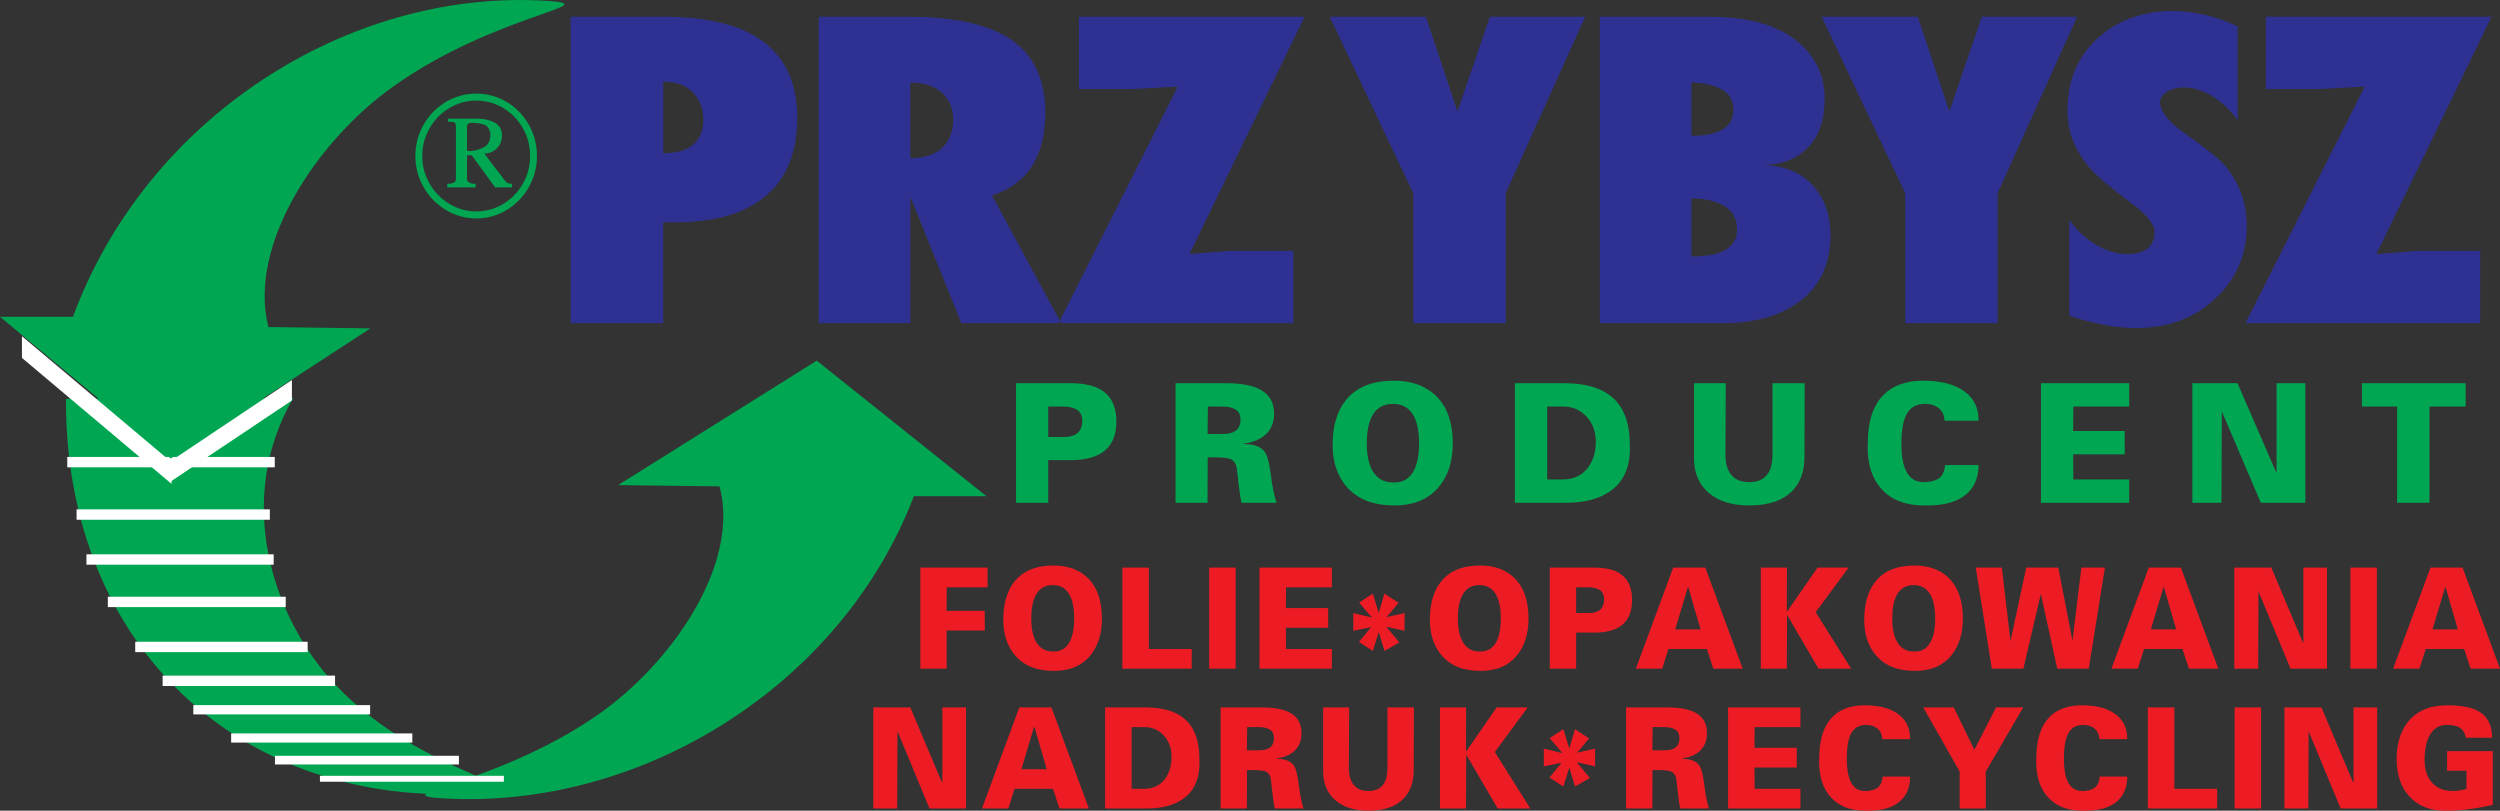 <?xml version="1.0" encoding="UTF-8" standalone="no"?>
<!-- Generator: Adobe Illustrator 13.0.0, SVG Export Plug-In . SVG Version: 6.00 Build 14948)  -->
<!DOCTYPE svg  PUBLIC '-//W3C//DTD SVG 1.1//EN'  'http://www.w3.org/Graphics/SVG/1.1/DTD/svg11.dtd'>
<svg xmlns="http://www.w3.org/2000/svg" xml:space="preserve" height="183.84px" width="566.93px" version="1.1" y="0px" x="0px" xmlns:xlink="http://www.w3.org/1999/xlink" viewBox="0 0 566.929 183.837" enable-background="new 0 0 566.929 183.837">
<rect x="0" y="0" width="566.929" height="183.837" fill="#333333" stroke="none"/>
<g id="Page_1">
	<g id="Warstwa_1_1_">
		<g clip-rule="evenodd" fill-rule="evenodd">
			<path fill="#ED1C24" d="m208.71 128.72h15.249v4.469h-9.266l-0.022 5.329h8.631l0.031 4.468h-8.662v8.652h-5.961v-22.92zm18.81 11.82c0-3.551 0.794-6.369 2.381-8.464 1.923-2.552 4.93-3.836 9.021-3.836 3.083 0 5.572 0.861 7.48 2.567 2.32 2.097 3.48 5.248 3.48 9.448 0 3.339-0.817 6.069-2.465 8.181-1.931 2.47-4.724 3.704-8.403 3.704-3.946 0-6.93-1.21-8.929-3.639-1.71-2.07-2.57-4.73-2.57-7.96zm6.34-0.35c0 2.162 0.328 3.867 0.984 5.143 0.832 1.601 2.129 2.405 3.9 2.405h0.267c1.511 0 2.648-0.642 3.426-1.941 0.771-1.292 1.161-3.129 1.161-5.508 0-2.332-0.344-4.128-1.046-5.378-0.809-1.487-2.091-2.227-3.839-2.227-1.771 0-3.053 0.78-3.869 2.34-0.65 1.27-0.98 3-0.98 5.17zm20.66-11.47h6.014v18.449h9.708v4.469h-15.722v-22.92zm19.68 0h6.014v22.918h-6.01v-22.92zm11.42 0h16.408v4.469h-10.39l-0.03 4.695h9.585v4.469h-9.585l0.03 4.816h10.387v4.469h-16.408v-22.92h-0.01zm25.4 11.22l-2.802-3.299 3.1-2.03 1.343 4.41 1.282-4.41 3.213 2.095-2.709 3.234 4.075-0.919-0.022 4.021-3.938-0.885-0.114 0.064 2.885 3.469-3.366 1.918-1.305-4.282-1.343 4.282-3.152-2.031 2.763-3.355-4.045 0.82v-4.021l4.045 0.984 0.1-0.04zm13.24 0.6c0-3.551 0.794-6.369 2.381-8.464 1.924-2.552 4.931-3.836 9.022-3.836 3.083 0 5.57 0.861 7.479 2.567 2.319 2.097 3.479 5.248 3.479 9.448 0 3.339-0.816 6.069-2.465 8.181-1.932 2.47-4.725 3.704-8.403 3.704-3.945 0-6.93-1.21-8.93-3.639-1.72-2.07-2.57-4.73-2.57-7.96zm6.34-0.35c0 2.162 0.328 3.867 0.984 5.143 0.832 1.601 2.13 2.405 3.9 2.405h0.267c1.511 0 2.648-0.642 3.427-1.941 0.771-1.292 1.16-3.129 1.16-5.508 0-2.332-0.344-4.128-1.046-5.378-0.809-1.487-2.091-2.227-3.839-2.227-1.771 0-3.052 0.78-3.869 2.34-0.65 1.27-0.98 3-0.98 5.17zm20.84-11.47h10.127c2.916 0 5.067 0.609 6.457 1.836 1.389 1.227 2.084 3.056 2.084 5.484 0 2.835-0.916 4.851-2.764 6.052-1.389 0.91-3.319 1.365-5.777 1.365h-4.144v8.181h-5.983v-22.92h-0.01zm5.98 4.46v5.832h2.923c1.145 0 2.007-0.267 2.572-0.795 0.564-0.521 0.847-1.3 0.847-2.308 0-0.95-0.312-1.649-0.946-2.079-0.641-0.432-1.519-0.65-2.655-0.65h-2.74zm22.03-4.46h7.265l8.487 22.918h-6.67l-1.458-4.469h-8.724l-1.404 4.469h-5.983l8.47-22.92zm6.19 14.01l-2.77-9.545h-0.122l-2.854 9.545h5.74v0.01zm13.66-14.01h5.931l-0.031 10.049 6.969-10.049h7.029l-7.449 10.114 8.044 12.804h-7.403l-7.128-12.202-0.062 12.202h-5.899v-22.91zm23.46 11.82c0-3.551 0.794-6.369 2.382-8.464 1.923-2.552 4.93-3.836 9.021-3.836 3.084 0 5.571 0.861 7.479 2.567 2.32 2.097 3.48 5.248 3.48 9.448 0 3.339-0.816 6.069-2.465 8.181-1.932 2.47-4.725 3.704-8.403 3.704-3.945 0-6.93-1.21-8.93-3.639-1.72-2.07-2.57-4.73-2.57-7.96zm6.34-0.35c0 2.162 0.328 3.867 0.985 5.143 0.832 1.601 2.129 2.405 3.899 2.405h0.268c1.511 0 2.648-0.642 3.427-1.941 0.771-1.292 1.16-3.129 1.16-5.508 0-2.332-0.344-4.128-1.046-5.378-0.809-1.487-2.091-2.227-3.839-2.227-1.771 0-3.053 0.78-3.869 2.34-0.65 1.27-0.98 3-0.98 5.17zm18.93-11.47h5.931l1.962 16.67 3.571-16.67h7.273l3.213 16.549 2.022-16.549h5.335l-3.663 22.918h-7.151l-3.717-16.963-3.961 16.963h-7.151l-3.65-22.92zm39.27 0h7.266l8.487 22.918h-6.671l-1.458-4.469h-8.724l-1.404 4.469h-5.983l8.47-22.92zm6.2 14.01l-2.771-9.545h-0.122l-2.854 9.545h5.74v0.01zm13.18-14.01h8.396l7.204 17.085 0.062-0.13v-16.955h5.364v22.918h-8.28l-7.266-17.531-0.061 17.531h-5.419v-22.92h0.01zm26.32 0h6.014v22.918h-6.014v-22.92zm18.18 0h7.266l8.486 22.918h-6.67l-1.457-4.469h-8.724l-1.404 4.469h-5.984l8.47-22.92zm6.19 14.01l-2.77-9.545h-0.123l-2.854 9.545h5.74v0.01zm-359.33 17.69h8.396l7.205 17.086 0.061-0.131v-16.955h5.365v22.918h-8.28l-7.266-17.531-0.061 17.531h-5.419v-22.92h0.01zm33.13 0h7.267l8.487 22.918h-6.671l-1.458-4.468h-8.724l-1.404 4.468h-5.984l8.47-22.92zm6.2 14.01l-2.771-9.546h-0.123l-2.854 9.546h5.74zm13.24-14.01h9.136c4.488 0 7.739 1.154 9.739 3.453 1.672 1.926 2.503 4.663 2.503 8.214l0.03 0.853c0 2.705-0.656 4.898-1.961 6.564-1.114 1.396-2.664 2.421-4.648 3.071-1.549 0.511-3.32 0.763-5.304 0.763h-9.495v-22.9h-0.01zm6.01 18.45h2.884c2.046 0 3.626-0.771 4.74-2.315 0.954-1.332 1.428-2.965 1.428-4.915 0-1.941-0.581-3.55-1.74-4.833-1.168-1.276-2.618-1.918-4.366-1.918h-2.946v13.98h0.01zm20.18-18.45h9.38c3.335 0 5.731 0.586 7.175 1.739 1.189 0.959 1.785 2.315 1.785 4.095 0 1.73-0.549 3.096-1.664 4.086-0.969 0.869-2.251 1.405-3.846 1.616l-0.023 0.131c1.862 0 3.145 0.52 3.839 1.552 0.458 0.698 0.824 2.168 1.099 4.419 0.283 2.25 0.626 4.013 1.046 5.28h-6.495c-0.16-0.503-0.328-1.567-0.503-3.168-0.26-2.218-0.39-3.348-0.39-3.396-0.1-0.756-0.39-1.309-0.862-1.649-0.474-0.333-1.526-0.504-3.16-0.504h-1.396l-0.031 8.717h-5.953v-22.93h-0.01zm6.02 4.46l-0.061 5.265h2.771c1.03 0 1.816-0.179 2.351-0.545 0.679-0.438 1.015-1.186 1.015-2.25 0-0.861-0.297-1.487-0.893-1.885-0.595-0.39-1.474-0.585-2.617-0.585h-2.57zm17.23-4.46h5.9l-0.062 13.755c0 1.632 0.366 2.9 1.107 3.826 0.732 0.918 1.854 1.373 3.373 1.373 1.533 0 2.663-0.521 3.373-1.553 0.603-0.868 0.9-2.104 0.9-3.703v-13.698h5.983l-0.03 14.201c0 2.771-0.786 4.948-2.351 6.531-1.771 1.796-4.419 2.689-7.953 2.689-3.175 0-5.678-0.805-7.502-2.404-1.832-1.609-2.74-3.786-2.74-6.531v-14.5zm26.49 0h5.931l-0.031 10.051 6.969-10.051h7.028l-7.449 10.114 8.045 12.804h-7.403l-7.128-12.202-0.062 12.202h-5.899v-22.91h-0.01zm27.69 10.26l-2.801-3.298 3.099-2.031 1.343 4.41 1.282-4.41 3.213 2.096-2.709 3.233 4.075-0.919-0.022 4.021-3.938-0.886-0.114 0.065 2.885 3.47-3.365 1.917-1.306-4.281-1.343 4.281-3.152-2.03 2.763-3.356-4.045 0.82v-4.021l4.045 0.984 0.09-0.06zm14.52-10.26h9.38c3.336 0 5.732 0.586 7.175 1.739 1.19 0.959 1.785 2.315 1.785 4.095 0 1.73-0.549 3.096-1.663 4.086-0.97 0.869-2.252 1.405-3.847 1.616l-0.023 0.131c1.862 0 3.145 0.52 3.839 1.552 0.459 0.698 0.825 2.168 1.1 4.419 0.282 2.25 0.625 4.013 1.046 5.28h-6.495c-0.16-0.503-0.328-1.567-0.504-3.168-0.26-2.218-0.389-3.348-0.389-3.396-0.101-0.756-0.39-1.309-0.863-1.649-0.473-0.333-1.526-0.504-3.159-0.504h-1.396l-0.031 8.717h-5.953v-22.93zm6.02 4.46l-0.062 5.265h2.771c1.031 0 1.816-0.179 2.352-0.545 0.679-0.438 1.015-1.186 1.015-2.25 0-0.861-0.298-1.487-0.894-1.885-0.595-0.39-1.473-0.585-2.617-0.585h-2.56zm17.11-4.46h16.408v4.469h-10.387l-0.03 4.696h9.586v4.468h-9.586l0.03 4.817h10.387v4.468h-16.41v-22.93zm34.93 7.2c0-1-0.344-1.779-1.015-2.364-0.673-0.585-1.55-0.87-2.618-0.87-1.625 0-2.794 0.706-3.488 2.121-0.595 1.227-0.893 3.086-0.893 5.581 0 2.218 0.29 3.932 0.862 5.134 0.694 1.438 1.778 2.153 3.251 2.153h0.534c1.229-0.122 2.1-0.446 2.603-0.968 0.512-0.52 0.802-1.283 0.879-2.299h6.227c0 2.259-0.671 4.046-2.021 5.362-1.634 1.584-4.122 2.372-7.479 2.372h-0.626c-3.412 0-6.045-1.032-7.893-3.104-1.747-1.966-2.617-4.646-2.617-8.051l0.031-0.731c0-4.144 0.961-7.222 2.884-9.253 1.748-1.844 4.229-2.762 7.449-2.762 3.335 0 5.907 0.699 7.709 2.096 1.709 1.309 2.563 3.104 2.563 5.386-0.022 0.105-0.038 0.171-0.061 0.196h-6.27v-0.01zm17.59 7.35l-8.25-14.551h6.907l4.678 9.604 4.916-9.604h6.158l-8.486 14.551v8.367h-5.923v-8.37h-0.01zm31.65-7.35c0-1-0.343-1.779-1.015-2.364s-1.55-0.87-2.618-0.87c-1.626 0-2.793 0.706-3.488 2.121-0.595 1.227-0.893 3.086-0.893 5.581 0 2.218 0.29 3.932 0.862 5.134 0.695 1.438 1.778 2.153 3.251 2.153h0.535c1.229-0.122 2.099-0.446 2.603-0.968 0.511-0.52 0.801-1.283 0.877-2.299h6.229c0 2.259-0.672 4.046-2.022 5.362-1.634 1.584-4.122 2.372-7.479 2.372h-0.626c-3.412 0-6.045-1.032-7.892-3.104-1.748-1.966-2.618-4.646-2.618-8.051l0.03-0.731c0-4.144 0.962-7.222 2.886-9.253 1.747-1.844 4.228-2.762 7.448-2.762 3.335 0 5.907 0.699 7.708 2.096 1.71 1.309 2.565 3.104 2.565 5.386-0.023 0.105-0.038 0.171-0.062 0.196h-6.29v-0.01zm11.02-7.2h6.014v18.45h9.708v4.468h-15.722v-22.92zm19.67 0h6.015v22.918h-6.015v-22.92zm11.31 0h8.396l7.204 17.086 0.062-0.131v-16.955h5.364v22.918h-8.28l-7.266-17.531-0.061 17.531h-5.419v-22.92h0.01zm41.14 6.88c-0.184-1.105-0.68-1.885-1.489-2.348-0.656-0.383-1.603-0.569-2.831-0.569-1.747 0-3.06 0.812-3.931 2.438-0.732 1.373-1.106 3.226-1.106 5.548 0 2.137 0.558 3.836 1.672 5.103 1.114 1.268 2.701 1.901 4.763 1.901 0.435 0 0.9-0.032 1.389-0.105 0.488-0.082 1.045-0.188 1.679-0.334v-4.159h-4.403v-4.436h10.364v12.203c-2.282 0.486-4.22 0.828-5.809 1.015-1.595 0.195-3.021 0.284-4.289 0.284h-0.747c-3.373 0-6.045-1.057-8.007-3.168-1.969-2.112-2.953-4.973-2.953-8.587 0-3.315 0.809-6.045 2.412-8.181 2.007-2.641 5.021-3.965 9.059-3.965 3.152 0 5.519 0.447 7.083 1.332 2.067 1.161 3.099 3.168 3.099 6.028h-5.94v0.02z"/>
			<path fill="#00A651" d="m230.41 86.896h12.344c3.552 0 6.177 0.73 7.875 2.177 1.689 1.445 2.538 3.615 2.538 6.491 0 3.354-1.124 5.735-3.371 7.165-1.697 1.072-4.046 1.617-7.041 1.617h-5.044v9.675h-7.3v-27.124zm7.3 5.289v6.906h3.551c1.407 0 2.452-0.317 3.144-0.936 0.684-0.625 1.029-1.543 1.029-2.745 0-1.121-0.385-1.941-1.155-2.454-0.778-0.512-1.855-0.771-3.23-0.771h-3.34zm28.87-5.289h11.425c4.062 0 6.985 0.69 8.746 2.063 1.453 1.129 2.176 2.738 2.176 4.841 0 2.047-0.675 3.663-2.026 4.842-1.188 1.023-2.751 1.665-4.684 1.909l-0.04 0.154c2.271 0 3.835 0.609 4.684 1.836 0.559 0.82 1.006 2.567 1.344 5.231 0.338 2.665 0.763 4.745 1.273 6.247h-7.913c-0.197-0.602-0.401-1.853-0.621-3.753-0.314-2.624-0.472-3.964-0.472-4.014-0.118-0.9-0.471-1.551-1.052-1.949-0.582-0.398-1.862-0.601-3.843-0.601h-1.705l-0.04 10.316h-7.252v-27.134h-0.01zm7.33 5.289l-0.071 6.231h3.379c1.257 0 2.208-0.211 2.86-0.642 0.825-0.52 1.234-1.405 1.234-2.656 0-1.032-0.362-1.771-1.084-2.235-0.723-0.463-1.792-0.698-3.19-0.698h-3.13zm28.29 8.705c0-4.208 0.967-7.547 2.907-10.016 2.342-3.03 6.012-4.542 10.993-4.542 3.749 0 6.79 1.016 9.107 3.039 2.829 2.478 4.243 6.207 4.243 11.178 0 3.956-0.997 7.181-3.009 9.684-2.342 2.925-5.752 4.387-10.231 4.387-4.816 0-8.439-1.438-10.891-4.313-2.07-2.45-3.12-5.59-3.12-9.42zm7.74-0.41c0 2.551 0.4 4.574 1.194 6.076 1.021 1.901 2.602 2.852 4.754 2.852h0.33c1.839 0 3.229-0.764 4.173-2.299 0.942-1.535 1.414-3.704 1.414-6.516 0-2.762-0.424-4.891-1.272-6.369-0.99-1.762-2.555-2.64-4.676-2.64-2.153 0-3.725 0.927-4.723 2.778-0.78 1.506-1.18 3.545-1.18 6.121zm33.59-13.584h11.142c5.462 0 9.414 1.365 11.866 4.094 2.027 2.274 3.049 5.507 3.049 9.716l0.031 1.007c0 3.209-0.793 5.792-2.396 7.767-1.352 1.649-3.237 2.867-5.658 3.639-1.886 0.602-4.038 0.902-6.459 0.902h-11.574v-27.134zm7.33 21.834h3.521c2.483 0 4.408-0.918 5.768-2.738 1.163-1.576 1.736-3.518 1.736-5.816s-0.707-4.208-2.121-5.719c-1.415-1.519-3.183-2.275-5.312-2.275h-3.591v16.554h-0.01zm33.3-21.834h7.189l-0.07 16.28c0 1.934 0.447 3.436 1.343 4.524s2.271 1.633 4.118 1.633c1.862 0 3.237-0.617 4.109-1.844 0.73-1.023 1.093-2.485 1.093-4.387v-16.204h7.3l-0.039 16.808c0 3.281-0.959 5.849-2.869 7.726-2.152 2.128-5.382 3.192-9.688 3.192-3.865 0-6.915-0.95-9.146-2.852-2.225-1.901-3.339-4.477-3.339-7.726v-17.144h0.01zm56.78 8.514c0-1.17-0.408-2.104-1.233-2.794-0.817-0.682-1.886-1.032-3.19-1.032-1.98 0-3.402 0.846-4.243 2.519-0.73 1.445-1.092 3.655-1.092 6.604 0 2.624 0.346 4.647 1.053 6.077 0.849 1.697 2.161 2.55 3.952 2.55h0.652c1.501-0.154 2.562-0.528 3.175-1.145 0.62-0.618 0.982-1.521 1.076-2.722h7.583c0 2.673-0.825 4.785-2.467 6.345-1.98 1.868-5.021 2.811-9.107 2.811h-0.763c-4.165 0-7.37-1.227-9.618-3.681-2.129-2.323-3.19-5.5-3.19-9.529l0.031-0.86c0-4.898 1.18-8.555 3.521-10.951 2.13-2.178 5.155-3.267 9.076-3.267 4.062 0 7.197 0.829 9.398 2.479 2.082 1.552 3.119 3.672 3.119 6.376-0.023 0.122-0.055 0.203-0.071 0.22h-7.67v-0.007zm21.9-8.514h19.998v5.288h-12.666l-0.04 5.556h11.685v5.289h-11.685l0.04 5.703h12.666v5.288h-19.998v-27.124h-0.01zm34.33 0h10.23l8.778 20.219 0.078-0.146v-20.074h6.53v27.125h-10.09l-8.855-20.748-0.071 20.748h-6.601v-27.124zm38.45 0h23.519v5.288h-8.204v21.836h-7.34v-21.835h-7.983v-5.289z"/>
			<path fill="#2E3192" d="m129.41 73.283v-69.492h20.985c9.211 0 16.312 1.552 21.292 4.679 6.072 3.803 9.104 9.879 9.104 18.271 0 6.557-1.678 11.748-5.016 15.606-4.638 5.386-12.279 8.075-22.925 8.075h-2.454v22.861h-20.98zm20.99-38.523c3.067 0 5.359-0.684 6.857-2.031 1.498-1.349 2.247-3.193 2.247-5.533 0-2.519-0.776-4.59-2.346-6.214-1.579-1.626-3.826-2.446-6.758-2.446v16.224zm35.26 38.523v-69.492h20.164c10.989 0 19 1.876 24.053 5.621 4.773 3.559 7.164 8.937 7.164 16.127 0 4.85-0.975 8.847-2.914 11.982-1.949 3.136-5.007 5.402-9.157 6.824l15.653 28.938h-22.61l-11.566-28.661v28.661h-20.77zm20.77-37.419c3.212 0 5.63-0.797 7.272-2.397 1.633-1.6 2.454-3.688 2.454-6.271 0-2.575-0.857-4.639-2.562-6.174-1.697-1.527-4.097-2.299-7.164-2.299v17.141zm33.63 37.419l27.021-53.643-10.339 0.553h-12.081v-16.402h51.182l-26.101 53.82 9.311-0.73h14.229v16.402h-53.22zm101.39 0h-20.976v-29.49l-18.93-40.002h21.797l7.164 21.471 7.371-21.471h21.598l-18.017 40.002v29.49zm21.35 0v-69.492h24.774c9.555 0 16.619 2.21 21.184 6.637 3.338 3.258 5.017 7.223 5.017 11.886 0 4.923-1.29 8.668-3.889 11.243-2.599 2.583-6.045 3.875-10.34 3.875 5.116 0.058 9.068 1.715 11.873 4.972 2.455 2.893 3.682 6.516 3.682 10.879 0 7.002-2.661 12.258-7.984 15.76-4.295 2.827-9.762 4.241-16.375 4.241h-27.94v-0.001zm20.77-28.296v13.177c3.618 0 6.244-0.536 7.886-1.608 1.633-1.072 2.454-2.535 2.454-4.379 0-2.526-0.975-4.346-2.915-5.483-1.95-1.138-4.42-1.707-7.43-1.707zm0-14.192c6.343 0 9.519-1.975 9.519-5.898 0-2.152-0.93-3.721-2.815-4.703-1.876-0.976-4.104-1.471-6.703-1.471v12.072h-0.01zm69.45 42.488h-20.98v-29.49l-18.94-40.002h21.797l7.164 21.471 7.371-21.471h21.6l-18.018 40.002v29.49h0.01zm16.23-23.414c1.841 2.527 3.943 4.436 6.298 5.761 2.354 1.332 4.592 1.981 6.703 1.981 4.231 0 6.343-1.689 6.343-5.069 0-1.657-1.696-3.777-5.115-6.354-4.908-3.688-8.048-6.328-9.419-7.929-3.475-3.931-5.215-8.326-5.215-13.177 0-6.953 2.391-12.502 7.163-16.687 4.501-3.923 10.069-5.897 16.682-5.897 2.391 0 4.854 0.284 7.37 0.877 2.518 0.585 4.981 1.462 7.372 2.625v21.194c-1.985-2.575-4.032-4.451-6.145-5.621-2.11-1.162-4.132-1.747-6.035-1.747-1.435 0-2.652 0.284-3.636 0.877-0.983 0.585-1.588 1.3-1.796 2.162 0 2.217 1.679 4.516 5.017 6.913 5.188 3.688 8.354 6.215 9.518 7.555 3.42 3.876 5.125 8.539 5.125 14.014 0 6.45-2.373 11.901-7.118 16.362-4.745 4.451-10.736 6.678-17.964 6.678-4.438 0-9.481-0.919-15.147-2.762v-21.756h0.02zm39.97 23.414l27.021-53.643-10.34 0.553h-12.08v-16.402h51.183l-26.102 53.82 9.312-0.73h14.228v16.402h-53.22z"/>
			<path fill="#00A651" d="m100.46 181.04c-14.182-0.846 11.866-2.879 34.935-18.829 16.834-11.64 32.478-34.155 27.786-51.916l-23.01-0.29 45.039-28.227 38.492 30.746-16.456-0.005c-16.5 43.11-62 71.18-106.79 68.52z"/>
			<path fill="#00A651" d="m108.2 179.88c16.858-1.104-12.492-3.758-32.115-24.576-14.319-15.191-23.018-41.875-9.574-65.058l-51.551 0.198c-0.232 56.28 39.997 92.92 93.24 89.44z"/>
			<rect height="2.353" width="47.054" y="103.62" x="15.255" fill="#fff"/>
			<rect height="2.353" width="43.823" y="115.51" x="17.368" fill="#fff"/>
			<rect height="2.353" width="42.456" y="125.7" x="19.604" fill="#fff"/>
			<rect height="2.353" width="40.343" y="135.32" x="24.452" fill="#fff"/>
			<rect height="2.353" width="39.1" y="145.53" x="30.666" fill="#fff"/>
			<rect height="2.353" width="39.1" y="153.21" x="36.88" fill="#fff"/>
			<rect height="2.104" width="40.094" y="159.9" x="43.84" fill="#fff"/>
			<rect height="2.073" width="41.088" y="166.32" x="52.416" fill="#fff"/>
			<rect height="1.968" width="41.71" y="171.39" x="62.358" fill="#fff"/>
			<rect height="1.341" width="41.709" y="175.93" x="72.55" fill="#fff"/>
			<path fill="#00A651" d="m123.93 0.183c14.26 0.885-11.931 3.011-35.127 19.69-16.93 12.171-32.66 35.716-27.942 54.289l23.128 0.305-45.286 29.517-38.703-32.146 16.546 0.004c16.594-45.084 62.344-74.442 107.38-71.655z"/>
			<polygon points="38.899 104.81 38.899 109.73 4.978 81.157 4.978 76.238" fill="#fff"/>
			<polygon points="38.468 104.72 38.468 109.35 66.198 90.809 66.198 86.174" fill="#fff"/>
			<path fill="#00A651" d="m108 49.534c-2.468 0-4.762-0.639-6.88-1.912-2.119-1.274-3.804-2.997-5.051-5.171-1.247-2.18-1.87-4.532-1.87-7.068 0-2.562 0.623-4.937 1.865-7.11 1.247-2.179 2.927-3.896 5.05-5.16 2.124-1.264 4.417-1.893 6.886-1.893 2.488 0 4.791 0.629 6.905 1.893s3.784 2.981 5.016 5.166c1.231 2.179 1.845 4.547 1.845 7.104 0 2.521-0.619 4.874-1.85 7.058-1.236 2.179-2.907 3.907-5.016 5.182-2.1 1.273-4.4 1.911-6.89 1.911zm0.01-1.596c2.199 0 4.233-0.567 6.107-1.698 1.88-1.13 3.36-2.664 4.458-4.588 1.092-1.928 1.64-4.02 1.64-6.27 0-2.271-0.543-4.373-1.635-6.297-1.092-1.928-2.578-3.457-4.453-4.582-1.875-1.126-3.914-1.688-6.117-1.688-2.184 0-4.223 0.562-6.107 1.688-1.89 1.125-3.386 2.654-4.487 4.587-1.102 1.929-1.655 4.025-1.655 6.292 0 2.245 0.553 4.332 1.665 6.265 1.112 1.929 2.607 3.463 4.492 4.593 1.88 1.131 3.91 1.698 6.09 1.698zm-2.11-12.724v5.283c0 0.787 0.653 1.182 1.959 1.182v0.818h-6.427v-0.818c1.307 0 1.959-0.343 1.959-1.023v-11.825c0-0.563-0.095-0.911-0.284-1.039-0.184-0.128-0.693-0.189-1.516-0.189v-0.69h6.706c1.5 0 2.797 0.297 3.894 0.885 1.097 0.589 1.646 1.575 1.646 2.962 0 1.141-0.389 2.097-1.162 2.88-0.778 0.777-1.72 1.166-2.832 1.166 0.982 1.36 2.578 3.457 4.792 6.301 0.294 0.384 0.783 0.573 1.471 0.573v0.818h-3.824l-5.31-7.283h-1.08v-0.001zm0-6.46v5.442c0.344 0 0.624 0.025 0.838 0.081 1.351-0.169 2.433-0.512 3.25-1.033 0.813-0.517 1.222-1.427 1.222-2.736-0.135-1.176-0.578-1.912-1.331-2.209-0.748-0.297-1.795-0.445-3.141-0.445-0.214 0-0.409 0.071-0.579 0.22-0.18 0.148-0.26 0.373-0.26 0.68z"/>
		</g>
	</g>
</g>
</svg>
